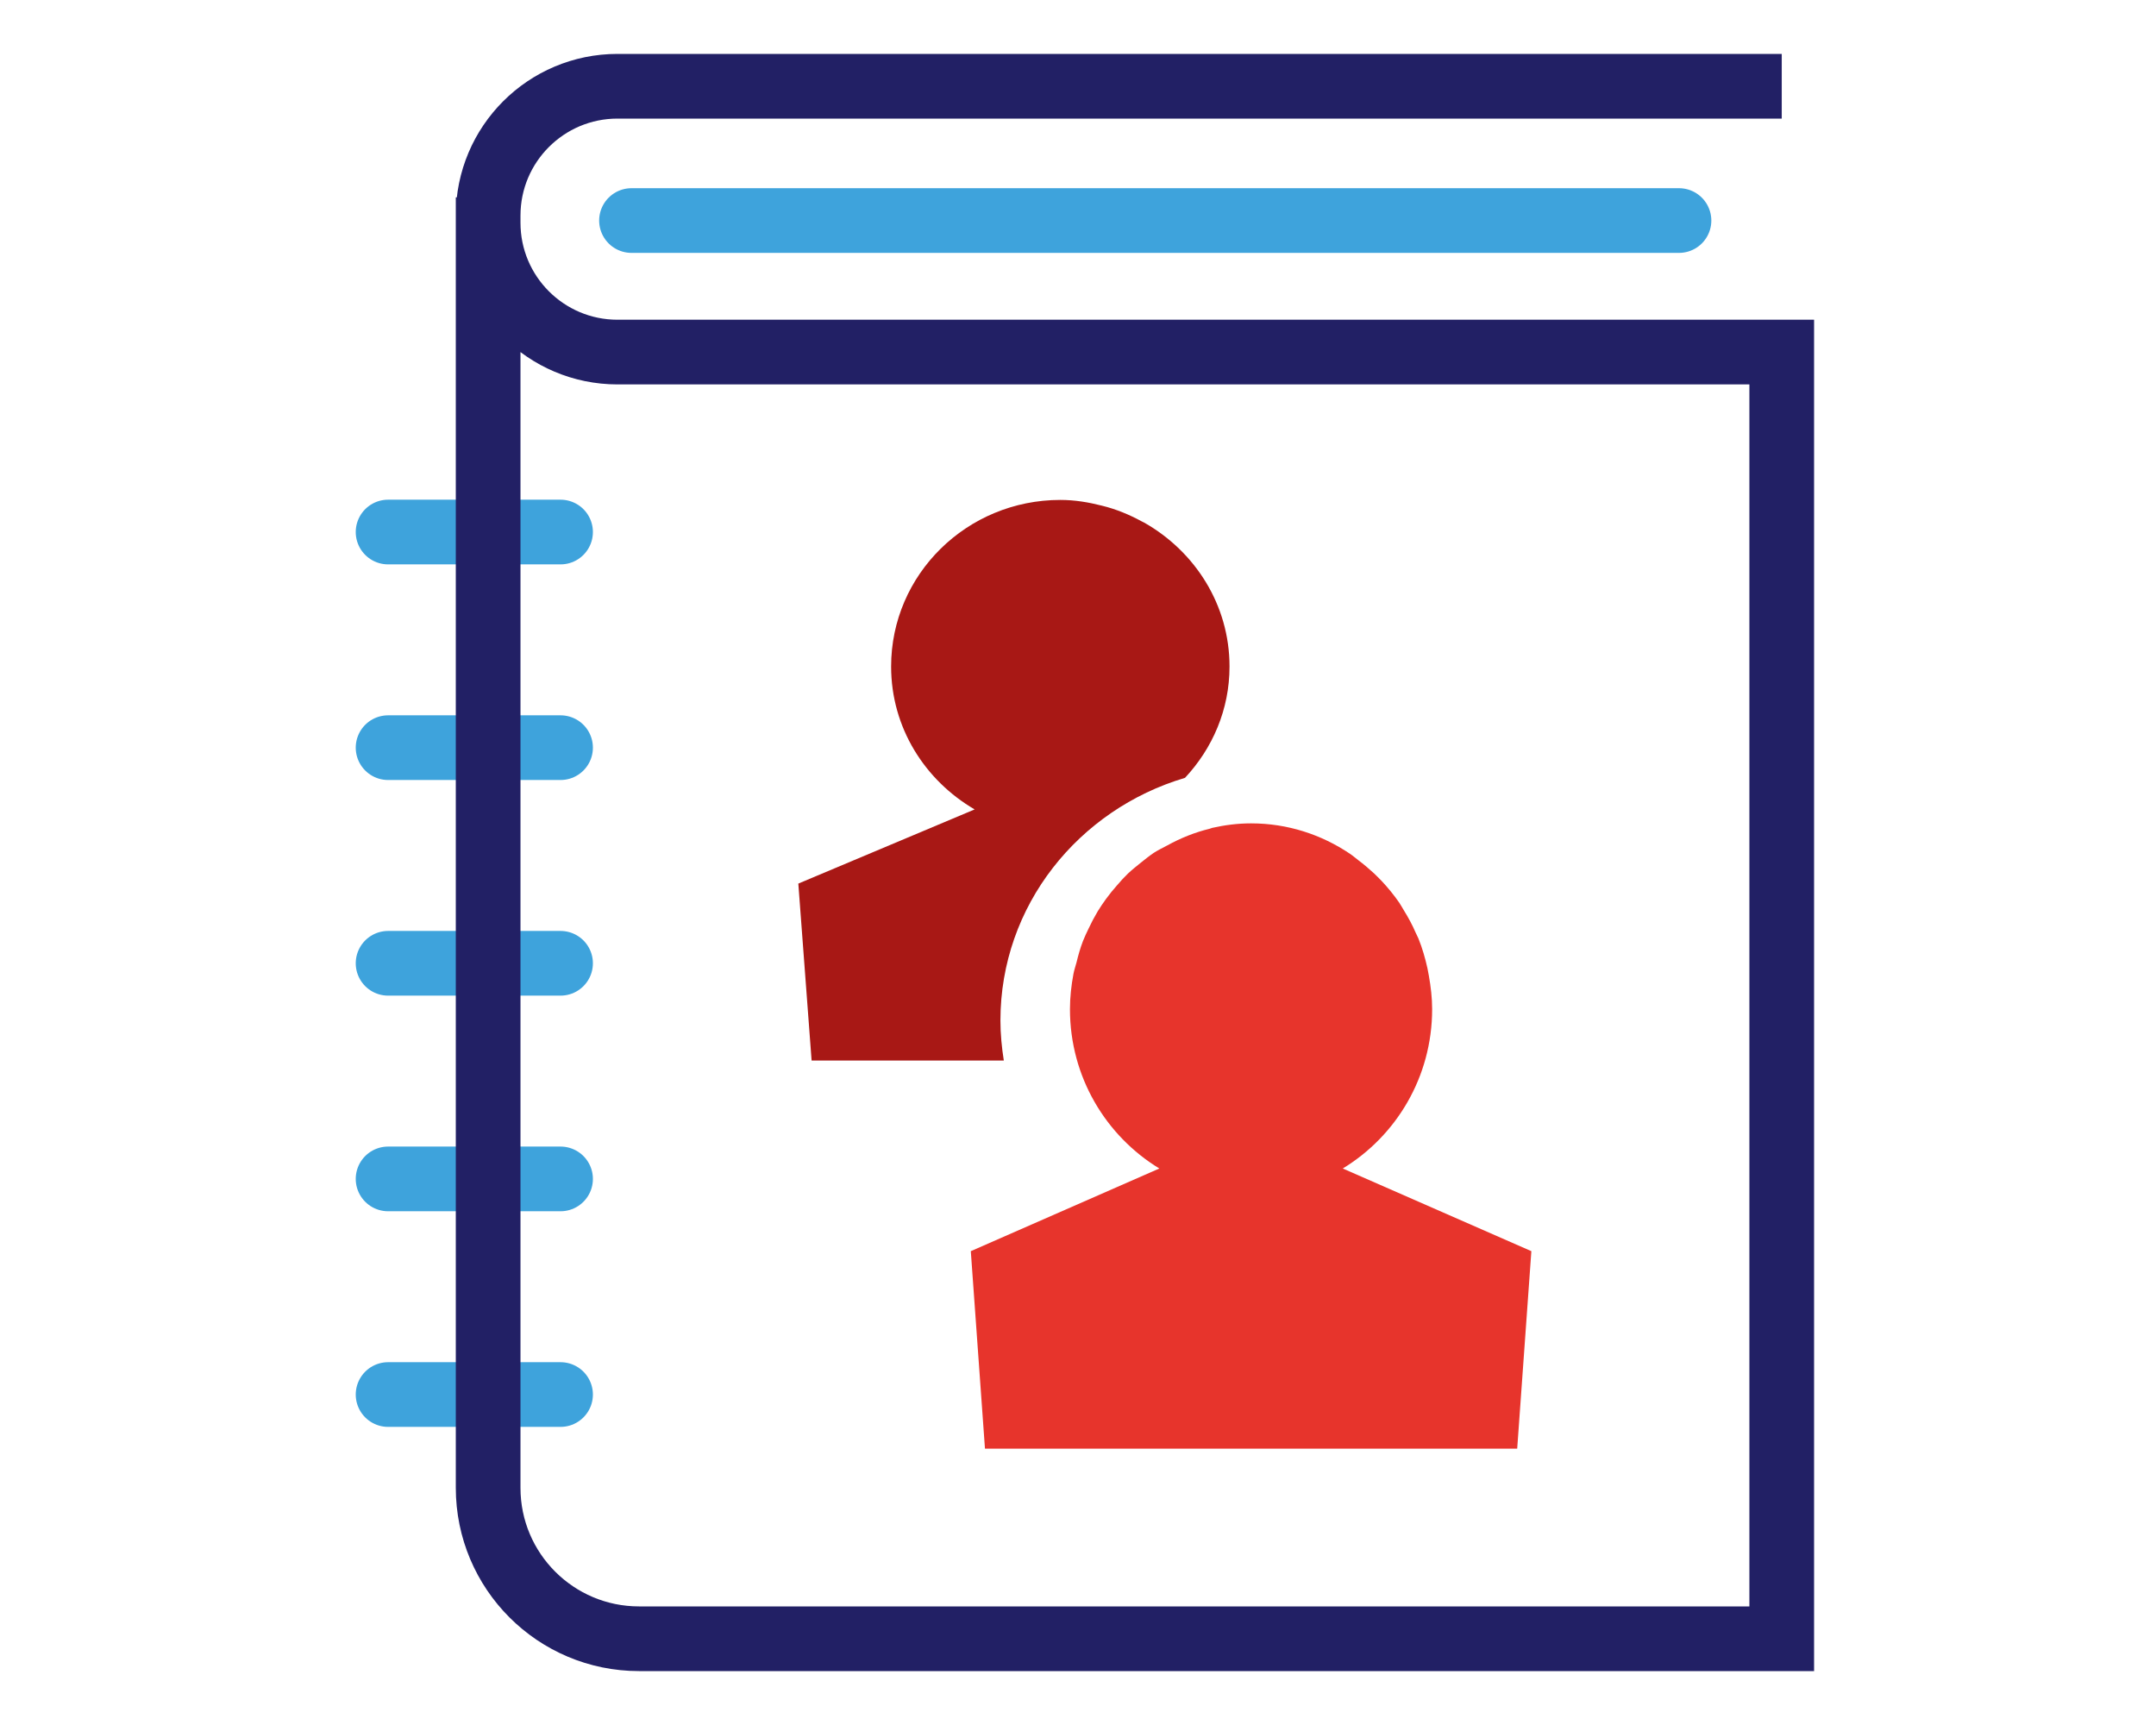 <?xml version="1.0" encoding="UTF-8"?> <svg xmlns="http://www.w3.org/2000/svg" width="100" height="80" viewBox="0 0 100 80"><g fill="none" fill-rule="evenodd" transform="translate(18 4)"><path stroke="#3EA3DC" stroke-linecap="round" stroke-width="3" d="M11.29 6.228L59.875 6.228M0 20.674L8 20.674M0 30.674L8 30.674M0 40.674L8 40.674M0 50.674L8 50.674M0 60.674L8 60.674"></path><path stroke="#222065" stroke-width="3" d="M64.641,-7.10542736e-15 L10.641,-1.50990331e-14 C7.327,-1.44903148e-14 4.641,2.686 4.641,6 L4.641,6.328 C4.641,9.642 7.327,12.328 10.641,12.328 L64.641,12.328 L64.641,72 L11.641,72 C7.775,72 4.641,68.866 4.641,65 L4.641,5.153"></path><path fill="#A81815" d="M28.402,43.329 C28.402,37.997 32.028,33.538 36.963,32.074 C38.237,30.709 39.028,28.911 39.028,26.911 C39.028,24.046 37.423,21.572 35.07,20.237 C35.034,20.223 34.997,20.205 34.961,20.183 C34.381,19.867 33.768,19.612 33.108,19.451 C32.488,19.293 31.849,19.185 31.182,19.185 C26.845,19.185 23.332,22.642 23.332,26.911 C23.332,29.744 24.897,32.192 27.206,33.538 L19.028,36.978 L19.644,45.185 L28.559,45.185 C28.464,44.582 28.402,43.961 28.402,43.329"></path><path fill="#E7342C" d="M48.426,42.801 C48.426,42.271 48.363,41.759 48.275,41.258 C48.254,41.14 48.233,41.024 48.208,40.905 C48.103,40.433 47.969,39.968 47.79,39.525 C47.751,39.432 47.702,39.345 47.66,39.251 C47.506,38.891 47.319,38.549 47.116,38.221 C47.045,38.102 46.975,37.979 46.898,37.86 C46.652,37.507 46.381,37.172 46.086,36.859 C45.97,36.733 45.847,36.621 45.724,36.498 C45.489,36.282 45.243,36.073 44.987,35.882 C44.864,35.789 44.748,35.684 44.618,35.598 C43.297,34.707 41.723,34.185 40.026,34.185 C39.404,34.185 38.807,34.264 38.224,34.394 C38.182,34.405 38.147,34.423 38.108,34.434 C37.409,34.603 36.756,34.87 36.141,35.208 C35.93,35.32 35.712,35.425 35.512,35.554 C35.298,35.698 35.101,35.861 34.901,36.019 C34.701,36.181 34.5,36.34 34.314,36.516 C34.138,36.686 33.977,36.862 33.815,37.053 C33.633,37.255 33.46,37.471 33.299,37.691 C33.162,37.878 33.035,38.069 32.912,38.268 C32.758,38.527 32.621,38.787 32.491,39.064 C32.399,39.259 32.305,39.45 32.227,39.651 C32.104,39.972 32.01,40.307 31.929,40.642 C31.88,40.822 31.823,40.988 31.788,41.172 C31.69,41.698 31.627,42.242 31.627,42.801 C31.627,45.957 33.306,48.689 35.772,50.191 L27.028,54.025 L27.685,63.185 L52.371,63.185 L53.028,54.025 L44.281,50.191 C46.75,48.689 48.426,45.957 48.426,42.801"></path></g></svg> 